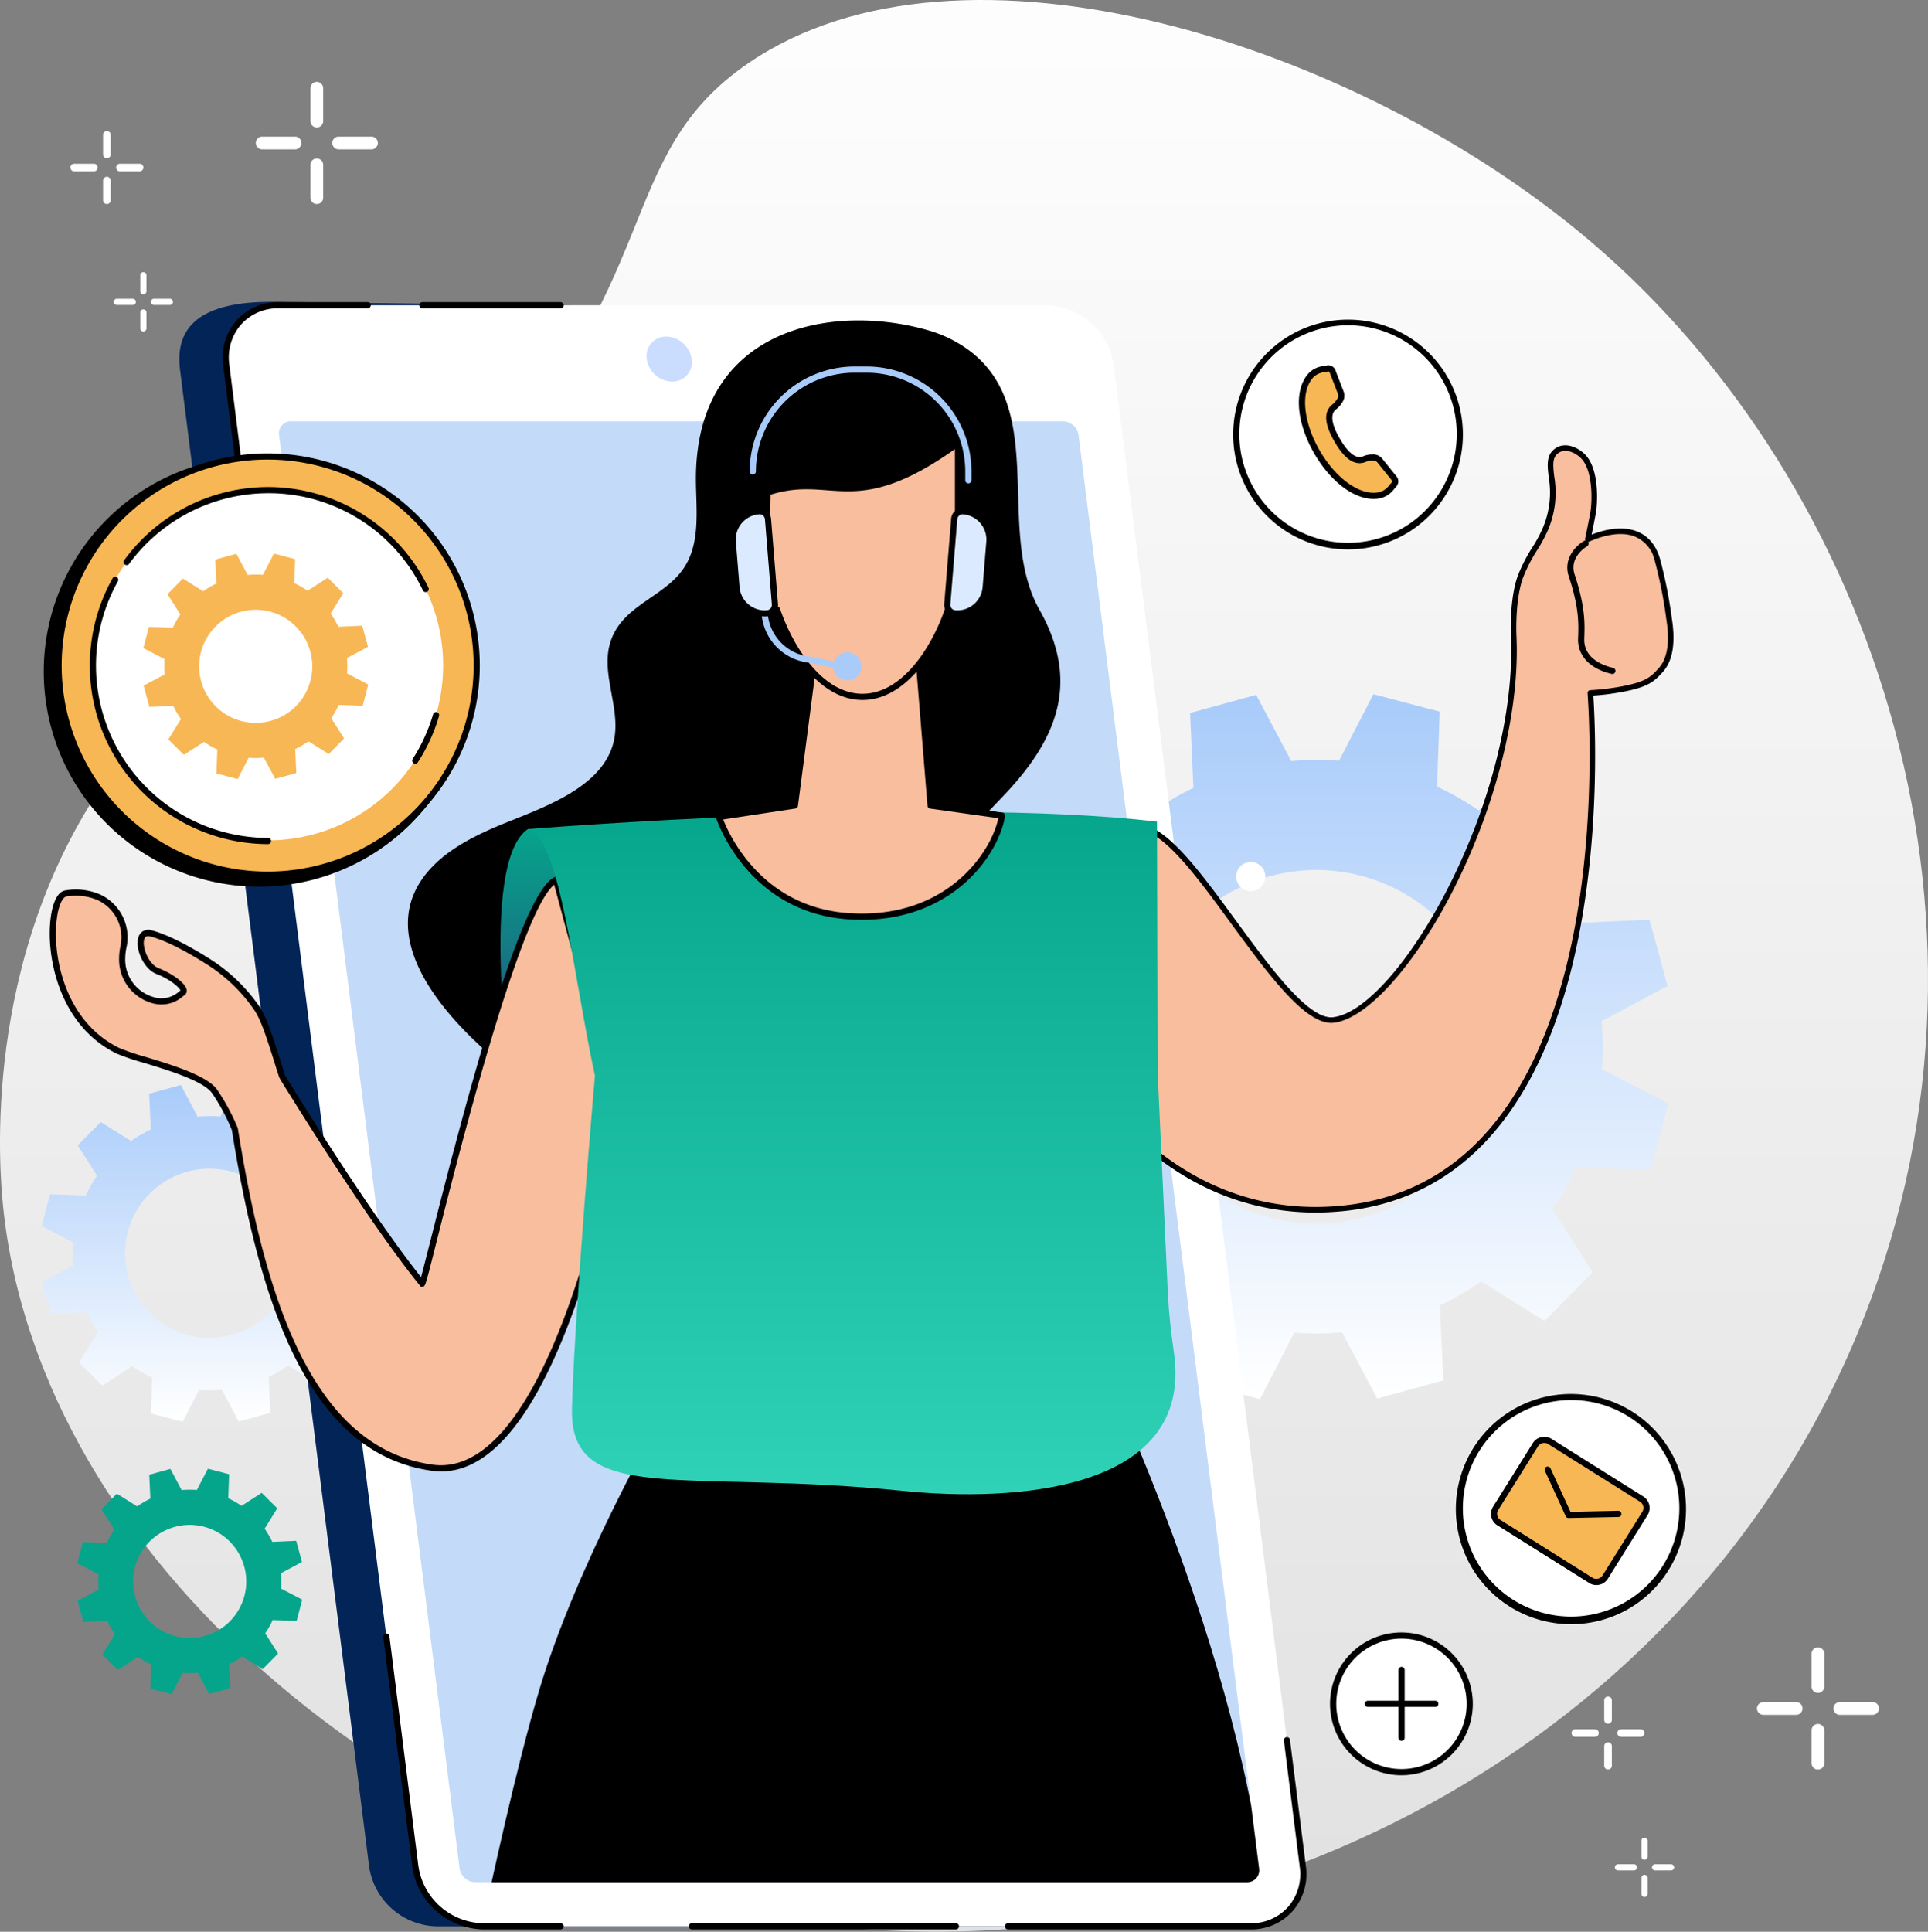 <svg xmlns="http://www.w3.org/2000/svg" xmlns:xlink="http://www.w3.org/1999/xlink" width="400.014" height="400.766" viewBox="0 0 400.014 400.766">
  <rect x="0" y="0" width="400.014" height="400.766" fill="#808080" stroke="none"/>
  <defs>
    <linearGradient id="linear-gradient" x1="0.5" x2="0.5" y2="1" gradientUnits="objectBoundingBox">
      <stop offset="0" stop-color="#05a58b"/>
      <stop offset="1" stop-color="#2a3d7c"/>
    </linearGradient>
    <linearGradient id="linear-gradient-3" x1="0.5" x2="0.5" y2="1" gradientUnits="objectBoundingBox">
      <stop offset="0" stop-color="#05a58b"/>
      <stop offset="1" stop-color="#30d3b8"/>
    </linearGradient>
    <linearGradient id="linear-gradient-5" x1="0.5" x2="0.5" y2="1" gradientUnits="objectBoundingBox">
      <stop offset="0" stop-color="#fff"/>
      <stop offset="1" stop-color="#e0e0e0"/>
    </linearGradient>
    <linearGradient id="linear-gradient-6" x1="0.5" x2="0.5" y2="1" gradientUnits="objectBoundingBox">
      <stop offset="0" stop-color="#a8cbfa"/>
      <stop offset="1" stop-color="#fff"/>
    </linearGradient>
    <clipPath id="clip-path">
      <path id="Path_73811" data-name="Path 73811" d="M340.637,91.652H476.2V259.789H340.637Zm0,0" transform="translate(-340.637 -91.652)"/>
    </clipPath>
    <clipPath id="clip-path-2">
      <path id="Path_73810" data-name="Path 73810" d="M568.106,422.682,557.61,339.4l64.839-19.282,33.612-151.8C642.638,85.531,528.835,86.8,527.245,86.8L367.287,122.473a2.472,2.472,0,0,0-2.506,2.871L315.4,145.085V272.4l56.626,59.391,21.188,19.375,9.012,71.52a3.363,3.363,0,0,0,3.238,2.882H565.6A2.481,2.481,0,0,0,568.106,422.682Zm0,0" transform="translate(-315.402 -86.8)"/>
    </clipPath>
    <clipPath id="clip-path-3">
      <path id="Path_73814" data-name="Path 73814" d="M346.152,161.484H507.4V275.441H346.152Zm0,0" transform="translate(-346.152 -161.484)"/>
    </clipPath>
    <clipPath id="clip-path-5">
      <path id="Path_73817" data-name="Path 73817" d="M385.328,100.453H512.98V258.717H385.328Zm0,0" transform="translate(-385.328 -100.453)" fill="#f8be9d"/>
    </clipPath>
    <clipPath id="clip-path-6">
      <path id="Path_73816" data-name="Path 73816" d="M568.106,422.682,557.61,339.4l64.839-19.282,33.612-151.8C642.638,85.531,528.835,86.8,527.245,86.8L367.287,122.473a2.472,2.472,0,0,0-2.506,2.871L315.4,145.085V272.4l56.626,59.391,21.188,19.375,9.012,71.52a3.363,3.363,0,0,0,3.238,2.882H565.6A2.481,2.481,0,0,0,568.106,422.682Zm0,0" transform="translate(-315.402 -86.8)" fill="#f8be9d"/>
    </clipPath>
    <clipPath id="clip-path-7">
      <path id="Path_73820" data-name="Path 73820" d="M385.137,100.262h128.8V259.689h-128.8Zm0,0" transform="translate(-385.137 -100.262)"/>
    </clipPath>
    <clipPath id="clip-path-9">
      <path id="Path_73823" data-name="Path 73823" d="M420.531,106.813h10.036v27.869H420.531Zm0,0" transform="translate(-420.531 -106.813)"/>
    </clipPath>
    <clipPath id="clip-path-11">
      <path id="Path_73826" data-name="Path 73826" d="M347,126.664h25.26v59.792H347Zm0,0" transform="translate(-347 -126.664)" fill="url(#linear-gradient)"/>
    </clipPath>
    <clipPath id="clip-path-13">
      <path id="Path_73829" data-name="Path 73829" d="M316.207,130.2h118V252.475h-118Zm0,0" transform="translate(-316.207 -130.199)" fill="#f8be9d"/>
    </clipPath>
    <clipPath id="clip-path-15">
      <path id="Path_73832" data-name="Path 73832" d="M315.953,129.941H435.3V253.569H315.953Zm0,0" transform="translate(-315.953 -129.941)"/>
    </clipPath>
    <clipPath id="clip-path-17">
      <path id="Path_73835" data-name="Path 73835" d="M348.91,125.508H483.516V267.337H348.91Zm0,0" transform="translate(-348.91 -125.508)" fill="url(#linear-gradient-3)"/>
    </clipPath>
    <clipPath id="clip-path-19">
      <path id="Path_73838" data-name="Path 73838" d="M362.055,114.457h58.894V169.8H362.055Zm0,0" transform="translate(-362.055 -114.457)" fill="#f8be9d"/>
    </clipPath>
    <clipPath id="clip-path-21">
      <path id="Path_73841" data-name="Path 73841" d="M361.859,114.266H422.12V170.69H361.859Zm0,0" transform="translate(-361.859 -114.266)"/>
    </clipPath>
    <clipPath id="clip-path-23">
      <path id="Path_73844" data-name="Path 73844" d="M363.656,100.133h50.015v52.825H363.656Zm0,0" transform="translate(-363.656 -100.133)" fill="#f8be9d"/>
    </clipPath>
    <clipPath id="clip-path-25">
      <path id="Path_73847" data-name="Path 73847" d="M363.465,99.875h51.367v54.177H363.465Zm0,0" transform="translate(-363.465 -99.875)"/>
    </clipPath>
    <clipPath id="clip-path-27">
      <path id="Path_73850" data-name="Path 73850" d="M364.938,109.9h17.574v17.6H364.938Zm0,0" transform="translate(-364.938 -109.898)" fill="#a8cbfa"/>
    </clipPath>
    <clipPath id="clip-path-28">
      <path id="Path_73849" data-name="Path 73849" d="M568.106,422.682,557.61,339.4l64.839-19.282,33.612-151.8C642.638,85.531,528.835,86.8,527.245,86.8L367.287,122.473a2.472,2.472,0,0,0-2.506,2.871L315.4,145.085V272.4l56.626,59.391,21.188,19.375,9.012,71.52a3.363,3.363,0,0,0,3.238,2.882H565.6A2.481,2.481,0,0,0,568.106,422.682Zm0,0" transform="translate(-315.402 -86.8)" fill="#a8cbfa"/>
    </clipPath>
    <clipPath id="clip-path-29">
      <path id="Path_73853" data-name="Path 73853" d="M369.941,114.523h5.991v6h-5.991Zm0,0" transform="translate(-369.941 -114.523)" fill="#a8cbfa"/>
    </clipPath>
    <clipPath id="clip-path-31">
      <path id="Path_73856" data-name="Path 73856" d="M363.016,104.824H371.9v21.285h-8.882Zm0,0" transform="translate(-363.016 -104.824)" fill="#dbeaff"/>
    </clipPath>
    <clipPath id="clip-path-32">
      <path id="Path_73855" data-name="Path 73855" d="M568.106,422.682,557.61,339.4l64.839-19.282,33.612-151.8C642.638,85.531,528.835,86.8,527.245,86.8L367.287,122.473a2.472,2.472,0,0,0-2.506,2.871L315.4,145.085V272.4l56.626,59.391,21.188,19.375,9.012,71.52a3.363,3.363,0,0,0,3.238,2.882H565.6A2.481,2.481,0,0,0,568.106,422.682Zm0,0" transform="translate(-315.402 -86.8)" fill="#dbeaff"/>
    </clipPath>
    <clipPath id="clip-path-33">
      <path id="Path_73859" data-name="Path 73859" d="M362.824,104.566h10.237v22.827H362.824Zm0,0" transform="translate(-362.824 -104.566)"/>
    </clipPath>
    <clipPath id="clip-path-35">
      <path id="Path_73862" data-name="Path 73862" d="M377.762,104.824h9.081v21.285h-9.081Zm0,0" transform="translate(-377.762 -104.824)" fill="#dbeaff"/>
    </clipPath>
    <clipPath id="clip-path-37">
      <path id="Path_73865" data-name="Path 73865" d="M377.57,104.566h10.237v22.827H377.57Zm0,0" transform="translate(-377.57 -104.566)"/>
    </clipPath>
    <clipPath id="clip-path-39">
      <path id="Path_73868" data-name="Path 73868" d="M364.168,94.867h46.154v24.377H364.168Zm0,0" transform="translate(-364.168 -94.867)" fill="#a8cbfa"/>
    </clipPath>
  </defs>
  <g id="Group_20820" data-name="Group 20820" transform="translate(-1182 -4469)">
    <g id="Group_20819" data-name="Group 20819">
      <g id="Group_20818" data-name="Group 20818">
        <g id="Group_20772" data-name="Group 20772" transform="translate(163.71 788.336)">
          <g id="Group_20817" data-name="Group 20817">
            <path id="Path_73777" data-name="Path 73777" d="M409.432,186.271c41.839-42.2,29.864-68.643,58.488-88.179C511.98,68.043,594.2,93.9,642.706,135.248c59.418,50.635,90.066,143.085,55.146,226.74C660.67,451.069,562.83,497.3,475.517,483.369c-77.955-12.445-154.6-74.006-162.287-147.839-.828-8.009-4.5-51.262,21.265-88.563,21.306-30.835,41.774-27.255,74.936-60.7" transform="translate(705.717 3595.613)" fill="url(#linear-gradient-5)"/>
          </g>
          <path id="Path_73778" data-name="Path 73778" d="M461.655,225.956a36.679,36.679,0,1,1,25.637-45.073A36.581,36.581,0,0,1,461.655,225.956ZM524.8,177.977l-3.753-13.752-15.517.7a59.026,59.026,0,0,0-4.976-8.578l8.21-13.189-10.1-10.024-13.083,8.388a58.781,58.781,0,0,0-8.6-4.9l.542-15.565-13.752-3.614-7.129,13.8a60.526,60.526,0,0,0-9.909.072l-7.292-13.731-13.707,3.753.693,15.553a58.907,58.907,0,0,0-8.554,5l-13.153-8.237-10,10.129,8.364,13.12a60.385,60.385,0,0,0-4.894,8.611l-15.517-.53-3.611,13.791,13.776,7.153a58.47,58.47,0,0,0,.069,9.927l-13.7,7.307,3.753,13.755,15.505-.708a59.07,59.07,0,0,0,4.988,8.578l-8.21,13.189L405.337,248l13.084-8.388a58.947,58.947,0,0,0,8.59,4.906l-.53,15.565,13.752,3.611,7.129-13.8a59.171,59.171,0,0,0,9.906-.072l7.295,13.743,13.707-3.765-.7-15.553a57.752,57.752,0,0,0,8.563-5l13.156,8.234,9.987-10.129-8.364-13.12a60.447,60.447,0,0,0,4.906-8.611l15.517.53,3.6-13.788-13.764-7.153a58.517,58.517,0,0,0-.069-9.93l13.7-7.307" transform="translate(839.469 3707.245)" fill="url(#linear-gradient-6)"/>
          <path id="Path_73779" data-name="Path 73779" d="M354.939,196.222A17.538,17.538,0,1,1,367.2,174.67,17.485,17.485,0,0,1,354.939,196.222Zm30.188-22.941-1.8-6.563-7.409.328a28.027,28.027,0,0,0-2.379-4.093l3.918-6.307-4.822-4.8-6.259,4.012a28.173,28.173,0,0,0-4.108-2.34l.247-7.448-6.563-1.729-3.412,6.6a28.983,28.983,0,0,0-4.741.036l-3.485-6.566-6.563,1.8.34,7.436A26.789,26.789,0,0,0,334,156.035l-6.283-3.943-4.789,4.846,4,6.271a28.8,28.8,0,0,0-2.34,4.12l-7.412-.259-1.732,6.6,6.59,3.412a27.848,27.848,0,0,0,.024,4.753l-6.554,3.494,1.8,6.578,7.412-.34a28.261,28.261,0,0,0,2.388,4.105l-3.93,6.307,4.834,4.786,6.259-4.012a28.374,28.374,0,0,0,4.108,2.355l-.259,7.433,6.575,1.732,3.412-6.6a27.55,27.55,0,0,0,4.729-.036l3.5,6.578,6.551-1.8-.34-7.433a29.417,29.417,0,0,0,4.1-2.388l6.292,3.928,4.777-4.846-4-6.271a28.1,28.1,0,0,0,2.343-4.117l7.421.259,1.72-6.59-6.578-3.421a29.189,29.189,0,0,0-.036-4.756l6.554-3.494" transform="translate(711.487 3761.354)" fill="url(#linear-gradient-6)"/>
          <path id="Path_73780" data-name="Path 73780" d="M432.72,196.458a14.147,14.147,0,1,1-14.141-14.177,14.16,14.16,0,0,1,14.141,14.177" transform="translate(890.513 3837.687)" fill="#fff"/>
          <path id="Path_73781" data-name="Path 73781" d="M419,183.353a13.529,13.529,0,1,0,13.505,13.529A13.533,13.533,0,0,0,419,183.353Zm0,28.342a14.812,14.812,0,1,1,14.776-14.812A14.819,14.819,0,0,1,419,211.695" transform="translate(890.088 3837.262)"/>
          <path id="Path_73782" data-name="Path 73782" d="M409.558,199.8a.644.644,0,0,1-.648-.635v-14.1a.642.642,0,0,1,1.283,0v14.1a.641.641,0,0,1-.635.635" transform="translate(899.534 3842.026)"/>
          <path id="Path_73783" data-name="Path 73783" d="M421.273,188.048H407.213a.636.636,0,0,1,0-1.271h14.059a.636.636,0,0,1,0,1.271" transform="translate(894.842 3846.732)"/>
          <path id="Path_73784" data-name="Path 73784" d="M416.639,176.76a23.218,23.218,0,1,1,7.343,32.034,23.165,23.165,0,0,1-7.343-32.034" transform="translate(907.958 3804.631)" fill="#fff"/>
          <path id="Path_73785" data-name="Path 73785" d="M417.06,177.191Zm19.706-10.27a22.775,22.775,0,0,0-5.093.575,22.458,22.458,0,1,0,5.093-.575Zm-.081,46.494a23.877,23.877,0,1,1,20.237-11.2,23.743,23.743,0,0,1-20.237,11.2" transform="translate(907.536 3804.201)"/>
          <path id="Path_73786" data-name="Path 73786" d="M436.866,198.881l-21.059-13.222a.966.966,0,0,1-.307-1.343l9.5-15.2a.973.973,0,0,1,1.352-.307l21.059,13.225a.973.973,0,0,1,.319,1.34l-9.508,15.2a.983.983,0,0,1-1.352.3" transform="translate(912.485 3810.275)" fill="#f8b755"/>
          <path id="Path_73787" data-name="Path 73787" d="M426.336,169.881a1.535,1.535,0,0,0-1.3.7l-8.247,13.189a1.52,1.52,0,0,0,.482,2.093l19.071,11.978a1.49,1.49,0,0,0,1.142.187,1.528,1.528,0,0,0,.943-.669l8.247-13.2a1.545,1.545,0,0,0,.2-1.141,1.526,1.526,0,0,0-.681-.955L427.137,170.1A1.522,1.522,0,0,0,426.336,169.881Zm10.8,29.471a2.726,2.726,0,0,1-1.47-.425L416.6,186.961a2.8,2.8,0,0,1-.882-3.858l8.246-13.2a2.8,2.8,0,0,1,3.858-.882l19.059,11.966a2.8,2.8,0,0,1,.883,3.858l-8.246,13.2a2.758,2.758,0,0,1-1.741,1.235,2.857,2.857,0,0,1-.636.072" transform="translate(912.356 3810.146)"/>
          <path id="Path_73788" data-name="Path 73788" d="M423.924,181.3a.643.643,0,0,1-.587-.376l-4.295-9.379a.634.634,0,0,1,.307-.846.642.642,0,0,1,.846.319l4.307,9.376a.634.634,0,0,1-.319.846.675.675,0,0,1-.259.06" transform="translate(919.792 3814.27)"/>
          <path id="Path_73789" data-name="Path 73789" d="M421.062,175.188a.636.636,0,0,1-.012-1.271l10.295-.226a.654.654,0,0,1,.647.636.625.625,0,0,1-.623.648l-10.295.214h-.012" transform="translate(922.702 3820.405)"/>
          <path id="Path_73790" data-name="Path 73790" d="M397.835,117.232a23.2,23.2,0,1,1,25.258,20.978,23.219,23.219,0,0,1-25.258-20.978" transform="translate(877.044 3655.694)" fill="#fff"/>
          <path id="Path_73791" data-name="Path 73791" d="M398.9,117.6a22.562,22.562,0,1,0,20.351-24.612A22.592,22.592,0,0,0,398.9,117.6Zm22.447,21.779a23.831,23.831,0,1,1,2.247-.105c-.753.069-1.506.105-2.247.105" transform="translate(876.618 3655.261)"/>
          <path id="Path_73792" data-name="Path 73792" d="M421.443,117.875l-3.084-3.813a1.66,1.66,0,0,0-1.2-.563h-.518a3.937,3.937,0,0,0-1.352.3c-1.211.494-3.177.518-5.729-3.929-2.554-4.424-1.578-6.118-.554-6.93a4.461,4.461,0,0,0,1.105-1.282l.118-.188a1.735,1.735,0,0,0,.117-1.329l-1.765-4.577a.894.894,0,0,0-.988-.553l-1.141.2a4.273,4.273,0,0,0-2.47,1.4c-2.684,3.141-2.235,9.436,1.364,15.694,3.623,6.271,8.849,9.813,12.918,9.036a4.2,4.2,0,0,0,2.388-1.425l.777-.9a.953.953,0,0,0,.012-1.142" transform="translate(886.155 3662.086)" fill="#f8b755"/>
          <path id="Path_73793" data-name="Path 73793" d="M408.162,96.067h-.024L407,96.279a3.66,3.66,0,0,0-2.105,1.176c-2.518,2.953-1.928,9.106,1.437,14.966,3.388,5.87,8.412,9.457,12.246,8.716a3.544,3.544,0,0,0,2.024-1.211l.765-.895a.336.336,0,0,0,.012-.328h-.012l-3.072-3.813a1.157,1.157,0,0,0-.693-.328l-.518.009a3.1,3.1,0,0,0-1.117.25c-2.235.916-4.376-.449-6.53-4.2-2.154-3.73-2.283-6.271-.389-7.741a4.329,4.329,0,0,0,.955-1.118l.118-.188a1.115,1.115,0,0,0,.057-.776l-1.765-4.565A.274.274,0,0,0,408.162,96.067Zm9.376,26.447c-4.15,0-8.951-3.623-12.315-9.457-3.7-6.413-4.214-13.013-1.3-16.437a4.874,4.874,0,0,1,2.834-1.6l1.141-.212a1.583,1.583,0,0,1,1.708.953l1.765,4.577a2.426,2.426,0,0,1-.166,1.894l-.117.188a5.141,5.141,0,0,1-1.259,1.459c-.482.376-1.943,1.518.7,6.106s4.364,3.894,4.93,3.659a4.482,4.482,0,0,1,1.587-.352l.518-.012a2.42,2.42,0,0,1,1.717.8l3.072,3.825a1.571,1.571,0,0,1-.024,1.952l-.765.907a4.874,4.874,0,0,1-2.765,1.635,6.521,6.521,0,0,1-1.271.117" transform="translate(885.728 3661.657)"/>
          <g id="Group_20773" data-name="Group 20773" transform="translate(1041.881 3737.135)">
            <path id="Path_73794" data-name="Path 73794" d="M322.87,92.963a.633.633,0,0,1-.636-.635V89.01a.633.633,0,0,1,.636-.635.642.642,0,0,1,.648.635v3.318a.642.642,0,0,1-.648.635" transform="translate(-316.728 -88.375)" fill="#fff"/>
            <path id="Path_73795" data-name="Path 73795" d="M322.87,95.526a.633.633,0,0,1-.636-.635V91.573a.633.633,0,0,1,.636-.635.642.642,0,0,1,.648.635v3.318a.642.642,0,0,1-.648.635" transform="translate(-316.728 -83.22)" fill="#fff"/>
            <path id="Path_73796" data-name="Path 73796" d="M324.361,91.489h-3.307a.653.653,0,0,1-.648-.647.644.644,0,0,1,.648-.635h3.307a.633.633,0,0,1,.636.635.643.643,0,0,1-.636.647" transform="translate(-320.406 -84.69)" fill="#fff"/>
            <path id="Path_73797" data-name="Path 73797" d="M326.9,91.489h-3.3a.643.643,0,0,1-.635-.647.633.633,0,0,1,.635-.635h3.3a.642.642,0,0,1,.647.635.651.651,0,0,1-.647.647" transform="translate(-315.258 -84.69)" fill="#fff"/>
          </g>
          <g id="Group_20777" data-name="Group 20777" transform="translate(1353.342 4061.912)">
            <path id="Path_73794-2" data-name="Path 73794" d="M322.87,92.963a.633.633,0,0,1-.636-.635V89.01a.633.633,0,0,1,.636-.635.642.642,0,0,1,.648.635v3.318a.642.642,0,0,1-.648.635" transform="translate(-316.728 -88.375)" fill="#fff"/>
            <path id="Path_73795-2" data-name="Path 73795" d="M322.87,95.526a.633.633,0,0,1-.636-.635V91.573a.633.633,0,0,1,.636-.635.642.642,0,0,1,.648.635v3.318a.642.642,0,0,1-.648.635" transform="translate(-316.728 -83.22)" fill="#fff"/>
            <path id="Path_73796-2" data-name="Path 73796" d="M324.361,91.489h-3.307a.653.653,0,0,1-.648-.647.644.644,0,0,1,.648-.635h3.307a.633.633,0,0,1,.636.635.643.643,0,0,1-.636.647" transform="translate(-320.406 -84.69)" fill="#fff"/>
            <path id="Path_73797-2" data-name="Path 73797" d="M326.9,91.489h-3.3a.643.643,0,0,1-.635-.647.633.633,0,0,1,.635-.635h3.3a.642.642,0,0,1,.647.635.651.651,0,0,1-.647.647" transform="translate(-315.258 -84.69)" fill="#fff"/>
          </g>
          <g id="Group_20774" data-name="Group 20774" transform="translate(1071.361 3697.649)">
            <path id="Path_73794-3" data-name="Path 73794" d="M323.543,97.825a1.3,1.3,0,0,1-1.309-1.308V89.683a1.3,1.3,0,0,1,1.309-1.308,1.322,1.322,0,0,1,1.334,1.308v6.834a1.321,1.321,0,0,1-1.334,1.308" transform="translate(-310.894 -88.375)" fill="#fff"/>
            <path id="Path_73795-3" data-name="Path 73795" d="M323.543,100.388a1.3,1.3,0,0,1-1.309-1.308V92.246a1.3,1.3,0,0,1,1.309-1.308,1.322,1.322,0,0,1,1.334,1.308v6.834a1.321,1.321,0,0,1-1.334,1.308" transform="translate(-310.894 -75.042)" fill="#fff"/>
            <path id="Path_73796-3" data-name="Path 73796" d="M328.551,92.848H321.74a1.346,1.346,0,0,1-1.334-1.333,1.326,1.326,0,0,1,1.334-1.309h6.811a1.3,1.3,0,0,1,1.309,1.309,1.325,1.325,0,0,1-1.309,1.333" transform="translate(-320.406 -78.843)" fill="#fff"/>
            <path id="Path_73797-3" data-name="Path 73797" d="M331.079,92.848h-6.805a1.325,1.325,0,0,1-1.309-1.333,1.3,1.3,0,0,1,1.309-1.309h6.805a1.322,1.322,0,0,1,1.334,1.309,1.342,1.342,0,0,1-1.334,1.333" transform="translate(-307.09 -78.843)" fill="#fff"/>
          </g>
          <g id="Group_20778" data-name="Group 20778" transform="translate(1382.821 4022.425)">
            <path id="Path_73794-4" data-name="Path 73794" d="M323.543,97.825a1.3,1.3,0,0,1-1.309-1.308V89.683a1.3,1.3,0,0,1,1.309-1.308,1.322,1.322,0,0,1,1.334,1.308v6.834a1.321,1.321,0,0,1-1.334,1.308" transform="translate(-310.894 -88.375)" fill="#fff"/>
            <path id="Path_73795-4" data-name="Path 73795" d="M323.543,100.388a1.3,1.3,0,0,1-1.309-1.308V92.246a1.3,1.3,0,0,1,1.309-1.308,1.322,1.322,0,0,1,1.334,1.308v6.834a1.321,1.321,0,0,1-1.334,1.308" transform="translate(-310.894 -75.042)" fill="#fff"/>
            <path id="Path_73796-4" data-name="Path 73796" d="M328.551,92.848H321.74a1.346,1.346,0,0,1-1.334-1.333,1.326,1.326,0,0,1,1.334-1.309h6.811a1.3,1.3,0,0,1,1.309,1.309,1.325,1.325,0,0,1-1.309,1.333" transform="translate(-320.406 -78.843)" fill="#fff"/>
            <path id="Path_73797-4" data-name="Path 73797" d="M331.079,92.848h-6.805a1.325,1.325,0,0,1-1.309-1.333,1.3,1.3,0,0,1,1.309-1.309h6.805a1.322,1.322,0,0,1,1.334,1.309,1.342,1.342,0,0,1-1.334,1.333" transform="translate(-307.09 -78.843)" fill="#fff"/>
          </g>
          <g id="Group_20775" data-name="Group 20775" transform="translate(1032.894 3707.845)">
            <path id="Path_73794-5" data-name="Path 73794" d="M323.016,94.024a.779.779,0,0,1-.782-.782V89.157a.78.78,0,0,1,.782-.782.79.79,0,0,1,.8.782v4.085a.79.79,0,0,1-.8.782" transform="translate(-315.456 -88.375)" fill="#fff"/>
            <path id="Path_73795-5" data-name="Path 73795" d="M323.016,96.586a.779.779,0,0,1-.782-.782V91.719a.78.78,0,0,1,.782-.782.79.79,0,0,1,.8.782V95.8a.79.79,0,0,1-.8.782" transform="translate(-315.456 -81.436)" fill="#fff"/>
            <path id="Path_73796-5" data-name="Path 73796" d="M325.274,91.786H321.2a.8.8,0,0,1-.8-.8.792.792,0,0,1,.8-.782h4.071a.78.78,0,0,1,.782.782.792.792,0,0,1-.782.8" transform="translate(-320.406 -83.415)" fill="#fff"/>
            <path id="Path_73797-5" data-name="Path 73797" d="M327.815,91.786h-4.068a.792.792,0,0,1-.782-.8.78.78,0,0,1,.782-.782h4.068a.79.79,0,0,1,.8.782.8.8,0,0,1-.8.8" transform="translate(-313.476 -83.415)" fill="#fff"/>
          </g>
          <g id="Group_20776" data-name="Group 20776" transform="translate(1344.354 4032.622)">
            <path id="Path_73794-6" data-name="Path 73794" d="M323.016,94.024a.779.779,0,0,1-.782-.782V89.157a.78.78,0,0,1,.782-.782.79.79,0,0,1,.8.782v4.085a.79.79,0,0,1-.8.782" transform="translate(-315.456 -88.375)" fill="#fff"/>
            <path id="Path_73795-6" data-name="Path 73795" d="M323.016,96.586a.779.779,0,0,1-.782-.782V91.719a.78.78,0,0,1,.782-.782.79.79,0,0,1,.8.782V95.8a.79.79,0,0,1-.8.782" transform="translate(-315.456 -81.436)" fill="#fff"/>
            <path id="Path_73796-6" data-name="Path 73796" d="M325.274,91.786H321.2a.8.8,0,0,1-.8-.8.792.792,0,0,1,.8-.782h4.071a.78.78,0,0,1,.782.782.792.792,0,0,1-.782.8" transform="translate(-320.406 -83.415)" fill="#fff"/>
            <path id="Path_73797-6" data-name="Path 73797" d="M327.815,91.786h-4.068a.792.792,0,0,1-.782-.8.78.78,0,0,1,.782-.782h4.068a.79.79,0,0,1,.8.782.8.8,0,0,1-.8.8" transform="translate(-313.476 -83.415)" fill="#fff"/>
          </g>
          <path id="Path_73798" data-name="Path 73798" d="M344.343,106.837a5.619,5.619,0,1,0,5.611,5.623A5.626,5.626,0,0,0,344.343,106.837Zm0,12.52a6.9,6.9,0,1,1,6.882-6.9,6.9,6.9,0,0,1-6.882,6.9" transform="translate(755.788 3683.346)" fill="#fff"/>
          <path id="Path_73799" data-name="Path 73799" d="M403.778,132.036A3.024,3.024,0,1,1,400.754,129a3.032,3.032,0,0,1,3.024,3.036" transform="translate(877.041 3730.492)" fill="#fff"/>
          <path id="Path_73800" data-name="Path 73800" d="M378.292,427.431H537.578a10.718,10.718,0,0,0,10.861-12.415L509.212,104.607a14.5,14.5,0,0,0-13.987-12.412L343.936,90.418c-17.363,0-19.719,7.33-18.857,14.189L364.3,415.016a14.5,14.5,0,0,0,13.99,12.415" transform="translate(730.57 3652.871)" fill="#032457"/>
          <path id="Path_73801" data-name="Path 73801" d="M381.441,426.959H540.717a10.743,10.743,0,0,0,10.87-12.448L512.364,103.1a14.535,14.535,0,0,0-14-12.448H339.088A10.728,10.728,0,0,0,328.227,103.1l39.215,311.411a14.545,14.545,0,0,0,14,12.448" transform="translate(737.008 3653.342)" fill="#fff"/>
          <path id="Path_73802" data-name="Path 73802" d="M333.691,144.228a.636.636,0,0,1-.623-.566l-5.048-40.047a11.672,11.672,0,0,1,2.72-9.342,11.468,11.468,0,0,1,8.776-3.835H358a.641.641,0,0,1,.635.647.631.631,0,0,1-.635.635H339.516a10.24,10.24,0,0,0-7.825,3.4,10.437,10.437,0,0,0-2.4,8.33l5.036,40.061a.631.631,0,0,1-.554.7.16.16,0,0,1-.081.012" transform="translate(736.58 3652.91)"/>
          <path id="Path_73803" data-name="Path 73803" d="M370.773,91.72H342.1a.644.644,0,0,1-.648-.635.654.654,0,0,1,.648-.647h28.673a.651.651,0,0,1,.645.647.641.641,0,0,1-.645.635" transform="translate(763.819 3652.91)"/>
          <path id="Path_73804" data-name="Path 73804" d="M432.74,229.172H382.433a.641.641,0,0,1-.635-.645.632.632,0,0,1,.635-.635H432.74a10.251,10.251,0,0,0,7.825-3.4,10.407,10.407,0,0,0,2.4-8.331l-3.28-26.155a.635.635,0,1,1,1.259-.163l3.292,26.152a11.672,11.672,0,0,1-2.717,9.343,11.461,11.461,0,0,1-8.777,3.834" transform="translate(844.986 3851.774)"/>
          <path id="Path_73805" data-name="Path 73805" d="M415.432,203.382H360.665a.649.649,0,0,1-.645-.645.639.639,0,0,1,.645-.635h54.768a.642.642,0,0,1,.648.635.652.652,0,0,1-.648.645" transform="translate(801.174 3877.563)"/>
          <path id="Path_73806" data-name="Path 73806" d="M375.757,243.53H359.614a15.209,15.209,0,0,1-14.635-13.011l-6-47.66a.639.639,0,0,1,1.268-.154l6,47.648a13.888,13.888,0,0,0,13.364,11.9h16.144a.64.64,0,0,1,.645.635.649.649,0,0,1-.645.645" transform="translate(758.836 3837.415)"/>
          <path id="Path_73807" data-name="Path 73807" d="M535.138,398.854l-37.45-297.338a3.351,3.351,0,0,0-3.235-2.871H334.319a2.472,2.472,0,0,0-2.506,2.871l37.447,297.338a3.363,3.363,0,0,0,3.238,2.882H532.632a2.482,2.482,0,0,0,2.506-2.882" transform="translate(744.377 3669.421)" fill="#c4daf9"/>
          <path id="Path_73808" data-name="Path 73808" d="M362.4,102.142a4.012,4.012,0,0,0,4.06-4.659,5.443,5.443,0,0,0-5.238-4.671,4.023,4.023,0,0,0-4.069,4.671,5.432,5.432,0,0,0,5.247,4.659" transform="translate(795.332 3657.688)" fill="#caddff"/>
          <g id="Group_20733" data-name="Group 20733" transform="translate(1102.815 3747.006)" clip-path="url(#clip-path)">
            <g id="Group_20732" data-name="Group 20732" transform="translate(-76.004 -14.613)" clip-path="url(#clip-path-2)">
              <path id="Path_73809" data-name="Path 73809" d="M448.632,93.745a26.753,26.753,0,0,1,5.789,2.424c20.375,11.53,7.551,38.249,17.294,55.555,8.352,14.836,3.906,26.553-7.213,38.308-6.436,6.8-12.469,12.457-14.436,21.987-1.141,5.5-1.4,11.156-2.846,16.577-7.117,26.767-38.166,35.073-62.379,29.272A66.14,66.14,0,0,1,355.7,242.233c-9.457-8.731-21.472-23.694-10.918-36.154,3.412-4.024,8.177-6.659,13-8.825,8.388-3.753,22.776-7.6,25.5-17.848,2.048-7.716-3.858-15.8.413-23.306,3.331-5.858,10.849-7.647,14.436-13.364,3.105-4.942,2.412-11.285,2.307-17.119-.636-32.354,28.059-37.672,48.19-31.872" transform="translate(-264.565 -76.944)"/>
            </g>
          </g>
          <g id="Group_20735" data-name="Group 20735" transform="translate(1119.425 3957.33)" clip-path="url(#clip-path-3)">
            <g id="Group_20734" data-name="Group 20734" transform="translate(-92.615 -224.937)" clip-path="url(#clip-path-2)">
              <path id="Path_73812" data-name="Path 73812" d="M346.2,278.484s5.7-26.812,10.614-43.2c7.918-26.459,25.27-56.388,25.27-56.388L470.6,161.539S501.193,223,507.171,276.52c0,0-24.661,17.6-56.132,20.387-20.929,1.849-64.59-16.363-104.84-18.424" transform="translate(-253.443 63.563)"/>
            </g>
          </g>
          <g id="Group_20737" data-name="Group 20737" transform="translate(1237.418 3773.512)" clip-path="url(#clip-path-5)">
            <g id="Group_20736" data-name="Group 20736" transform="translate(-210.608 -41.12)" clip-path="url(#clip-path-6)">
              <path id="Path_73815" data-name="Path 73815" d="M512.441,135.819c-1.129-6.978-1.6-9.355-2.424-12.153-.834-2.861-2.47-4.72-4.858-5.509-3.412-1.117-7.506.3-9.566,1.259.388-1.858.825-4.033,1.105-5.551.259-1.449.777-8.012-1.717-11.2-1.117-1.449-3.717-2.976-5.707-1.7-1.729,1.12-1.506,3.024-1.235,5.448a19.136,19.136,0,0,1-1.247,10.861,28.71,28.71,0,0,1-2.223,4.117,33.961,33.961,0,0,0-2.765,5.316c-1.895,4.554-1.611,12.2-1.6,12.541.777,15.249-4.024,34.778-12.837,52.25-7.988,15.848-17.893,26.953-24.625,27.649-5.388.539-13.141-10.048-20.634-20.3-6.659-9.1-12.954-17.7-18.071-19.4a.652.652,0,0,0-.789.34l-17.836,39.733a.6.6,0,0,0-.012.506,75.741,75.741,0,0,0,13.966,20.658c7.987,8.364,21.131,17.812,39.754,17.812a56.585,56.585,0,0,0,5.753-.3c13.767-1.385,25.026-7.951,33.474-19.493,6.716-9.189,11.671-21.544,14.716-36.709,4.708-23.447,3.355-46.554,3.048-50.708a49.609,49.609,0,0,0,6.858-.846c4.93-.964,6.048-2,7.765-3.906,1.931-2.153,2.509-5.765,1.708-10.728" transform="translate(-174.676 -59.262)" fill="#f8be9d"/>
            </g>
          </g>
          <g id="Group_20739" data-name="Group 20739" transform="translate(1236.843 3772.938)" clip-path="url(#clip-path-7)">
            <g id="Group_20738" data-name="Group 20738" transform="translate(-210.032 -40.544)" clip-path="url(#clip-path-2)">
              <path id="Path_73818" data-name="Path 73818" d="M404.221,180.375a.065.065,0,0,0-.057.033l-17.848,39.732a.033.033,0,0,0,0,.045,74.918,74.918,0,0,0,13.861,20.484c7.668,8.048,20.728,17.637,39.329,17.637,1.87,0,3.777-.105,5.7-.3,13.587-1.376,24.718-7.846,33.058-19.258,6.671-9.12,11.59-21.39,14.626-36.486,4.68-23.306,3.352-46.19,3.036-50.542a.618.618,0,0,1,.139-.425.61.61,0,0,1,.4-.2,49.05,49.05,0,0,0,6.789-.834c4.753-.931,5.765-1.87,7.436-3.732,1.813-2.012,2.34-5.47,1.563-10.246a92.636,92.636,0,0,0-2.4-12.084,6.989,6.989,0,0,0-4.485-5.117c-3.434-1.117-7.542.482-9.153,1.223a.57.57,0,0,1-.8-.648c.4-1.891.834-4.057,1.093-5.518.34-1.891.6-7.939-1.587-10.752-1.036-1.316-3.331-2.6-4.942-1.563-1.377.882-1.271,2.364-.976,4.906a19.744,19.744,0,0,1-1.3,11.153,31.455,31.455,0,0,1-2.259,4.186,32.97,32.97,0,0,0-2.729,5.238c-1.846,4.433-1.566,11.963-1.554,12.294.777,15.339-4.048,34.989-12.894,52.53-8.084,16.023-18.165,27.26-25.083,27.965-.154.012-.307.024-.461.024-5.668,0-13.316-10.448-20.707-20.553-6.6-9.036-12.834-17.553-17.788-19.189A.012.012,0,0,0,404.221,180.375Zm35.284,79.085c-19.011,0-32.342-9.789-40.166-17.99a76.268,76.268,0,0,1-14.093-20.848,1.2,1.2,0,0,1,.021-.952l17.848-39.733a1.219,1.219,0,0,1,1.482-.66c5.295,1.753,11.638,10.424,18.354,19.613,7.06,9.647,15.059,20.577,20.119,20.059,6.554-.669,16.258-11.647,24.164-27.33,8.765-17.375,13.541-36.814,12.776-51.967-.012-.34-.3-8.117,1.635-12.776a33.7,33.7,0,0,1,2.825-5.412,28.334,28.334,0,0,0,2.175-4.048,18.744,18.744,0,0,0,1.214-10.554c-.3-2.515-.542-4.693,1.494-6,2.283-1.47,5.211.214,6.469,1.813,2.647,3.4,2.108,10.072,1.825,11.671-.223,1.2-.554,2.87-.882,4.47,2.117-.834,5.753-1.87,8.954-.822,2.587.846,4.352,2.822,5.247,5.894A96.469,96.469,0,0,1,513.39,136.1c.837,5.15.214,8.915-1.846,11.21-1.753,1.943-2.988,3.1-8.081,4.084a50.829,50.829,0,0,1-6.343.822c.364,5.566,1.425,27.73-3.105,50.283-3.06,15.249-8.048,27.673-14.824,36.931-8.542,11.683-19.942,18.318-33.872,19.731-1.955.187-3.906.3-5.813.3" transform="translate(-175.061 -59.64)"/>
            </g>
          </g>
          <g id="Group_20741" data-name="Group 20741" transform="translate(1343.445 3792.668)" clip-path="url(#clip-path-9)">
            <g id="Group_20740" data-name="Group 20740" transform="translate(-316.634 -60.275)" clip-path="url(#clip-path-2)">
              <path id="Path_73821" data-name="Path 73821" d="M429.892,134.553a.656.656,0,0,1-.154-.024c-4.461-1.024-7.06-3.741-6.966-7.283l.024-.494c.081-2.659.2-5.967-1.952-12.448-1.226-3.693,1.539-6.436,3.175-7.364a.638.638,0,0,1,.636,1.105c-.154.093-3.8,2.235-2.6,5.858,2.223,6.7,2.105,10.27,2.012,12.9l-.012.482c-.117,4.153,4.141,5.575,5.976,6a.644.644,0,0,1-.139,1.271" transform="translate(-103.879 -46.455)"/>
            </g>
          </g>
          <g id="Group_20743" data-name="Group 20743" transform="translate(1121.979 3852.457)" clip-path="url(#clip-path-11)">
            <g id="Group_20742" data-name="Group 20742" transform="translate(-95.169 -120.064)" clip-path="url(#clip-path-2)">
              <path id="Path_73824" data-name="Path 73824" d="M349.389,181.278s-7.069-47.578,3.355-54.521c.551-.364,7.539,2.1,13.056,8.873,5.2,6.4,6.177,23.059,6.177,23.059l-1.952,27.459-20.637-4.87" transform="translate(-251.738 -6.483)" fill="url(#linear-gradient)"/>
            </g>
          </g>
          <g id="Group_20745" data-name="Group 20745" transform="translate(1029.235 3863.104)" clip-path="url(#clip-path-13)">
            <g id="Group_20744" data-name="Group 20744" transform="translate(-2.425 -130.711)" clip-path="url(#clip-path-6)">
              <path id="Path_73827" data-name="Path 73827" d="M420.615,130.238c-9.153,3.894-27.354,84.227-27.754,83.733C381.25,199.64,363.79,171,363.79,171c-1.741-5.352-3.424-11.575-5.271-14.2a34.6,34.6,0,0,0-10.448-9.873c-2.47-1.563-7.53-4.551-11.4-5.587s-2.19,6.457,1.3,7.8,6.153,3.8,5.2,4.458a6.381,6.381,0,0,1-6.06,1.6,8.716,8.716,0,0,1-6.506-8.8,11.056,11.056,0,0,1,.235-2.129,9.156,9.156,0,0,0-5.093-10.445,12.025,12.025,0,0,0-6.858-.777c-4.238.693-5.25,24.872,10.906,32.661,3.352,1.611,17.129,4.458,19.966,8.364a43.37,43.37,0,0,1,4.223,7.837c5.307,33.022,14.614,66.541,40.907,70.249s39.13-72.086,39.13-72.086l-13.4-49.837" transform="translate(-313.776 0.59)" fill="#f8be9d"/>
            </g>
          </g>
          <g id="Group_20747" data-name="Group 20747" transform="translate(1028.47 3862.326)" clip-path="url(#clip-path-15)">
            <g id="Group_20746" data-name="Group 20746" transform="translate(-1.66 -129.934)" clip-path="url(#clip-path-2)">
              <path id="Path_73830" data-name="Path 73830" d="M321.467,134.1a12.217,12.217,0,0,0-2.048.166c-.635.105-1.518,1.518-1.918,4.352-1.081,7.542,1.494,21.565,13,27.107a49.143,49.143,0,0,0,5.3,1.789c5.7,1.729,12.8,3.894,14.9,6.777A44.5,44.5,0,0,1,355,182.255l.036.151c2.072,12.885,5.623,31.673,12.529,45.943,6.942,14.33,16.047,22.107,27.836,23.779,24.884,3.506,37.757-67.815,38.389-71.438l-13.129-48.874c-7.177,5.789-20.176,57.286-24.529,74.544-2.2,8.719-2.2,8.719-2.7,8.825l-.389.081-.247-.3c-6.024-7.424-13.611-18.731-18.93-26.908-3.012-4.635-5.611-8.764-7.271-11.424-2.3-3.659-2.837-4.53-2.964-4.846h-.012c-.355-1.081-.708-2.2-1.06-3.331-1.34-4.259-2.717-8.668-4.141-10.68a33.768,33.768,0,0,0-10.246-9.707c-2.59-1.635-7.484-4.506-11.237-5.506-.928-.247-1.187.13-1.316.53-.506,1.563.81,5.2,3,6.045,2.647,1.036,5.623,3.06,5.8,4.542a1.092,1.092,0,0,1-.461,1.048c-.069.048-.163.118-.271.2a6.761,6.761,0,0,1-6.292,1.494,9.4,9.4,0,0,1-7-9.445,11.4,11.4,0,0,1,.247-2.247A8.548,8.548,0,0,0,325.913,135,11.272,11.272,0,0,0,321.467,134.1Zm75.754,119.429a14.369,14.369,0,0,1-2-.142c-12.249-1.72-21.673-9.731-28.814-24.483-6.964-14.391-10.542-33.26-12.623-46.214a41.577,41.577,0,0,0-4.117-7.647c-1.846-2.542-9-4.717-14.237-6.307a47.744,47.744,0,0,1-5.482-1.858c-12.12-5.834-14.849-20.541-13.719-28.447.47-3.259,1.53-5.189,2.979-5.424a12.69,12.69,0,0,1,7.21.822,9.809,9.809,0,0,1,5.47,11.165,11.767,11.767,0,0,0-.223,2.012,8.112,8.112,0,0,0,6.024,8.165,5.457,5.457,0,0,0,5.2-1.247c.093-.069.163-.13.235-.175-.211-.6-2.093-2.307-4.967-3.412-2.753-1.06-4.506-5.343-3.753-7.647a2.145,2.145,0,0,1,2.861-1.376c3.915,1.057,8.939,4,11.575,5.659a35.562,35.562,0,0,1,10.626,10.06c1.53,2.175,2.882,6.482,4.316,11.044.343,1.1.684,2.19,1.024,3.25.895,1.47,16.954,27.706,28.236,41.907.376-1.4,1.048-4.06,1.846-7.177,8.53-33.8,19.18-72.956,25.908-75.827l.672-.283,13.623,50.684-.024.142a260.055,260.055,0,0,1-9.728,37.543c-8.213,23.39-17.671,35.215-28.119,35.215" transform="translate(-314.206 0.001)"/>
            </g>
          </g>
          <g id="Group_20749" data-name="Group 20749" transform="translate(1127.732 3848.975)" clip-path="url(#clip-path-17)">
            <g id="Group_20748" data-name="Group 20748" transform="translate(-100.922 -116.582)" clip-path="url(#clip-path-2)">
              <path id="Path_73833" data-name="Path 73833" d="M482.966,237.679c-.59-4.045-1.048-8.1-1.25-12.2l-2.129-45.991-.129-51.919c-45.506-5.331-130.519,1.551-130.519,1.551,6.68,1.554,9.481,30.92,13.906,51.156,0,0-4.226,48.578-4.765,69.014-.554,20.435,23.152,12.493,68.8,17.141,22.471,2.283,60.334.283,56.087-28.754" transform="translate(-247.932 -8.848)" fill="url(#linear-gradient-3)"/>
            </g>
          </g>
          <g id="Group_20751" data-name="Group 20751" transform="translate(1167.323 3815.691)" clip-path="url(#clip-path-19)">
            <g id="Group_20750" data-name="Group 20750" transform="translate(-140.512 -83.298)" clip-path="url(#clip-path-6)">
              <path id="Path_73836" data-name="Path 73836" d="M382.013,114.5l-4.177,31.941-15.731,2.388S368.12,168,388.956,169.422s30.67-13.177,31.847-20.881l-14.812-2.1-2.518-30.989-21.46-.952" transform="translate(-221.442 -31.065)" fill="#f8be9d"/>
            </g>
          </g>
          <g id="Group_20753" data-name="Group 20753" transform="translate(1166.732 3815.115)" clip-path="url(#clip-path-21)">
            <g id="Group_20752" data-name="Group 20752" transform="translate(-139.922 -82.723)" clip-path="url(#clip-path-2)">
              <path id="Path_73839" data-name="Path 73839" d="M378.265,146.87Zm-14.87,2.906c1.352,3.437,8.153,18.213,26.035,19.423,20.177,1.376,29.555-12.505,31.049-19.695l-14.144-1.988a.659.659,0,0,1-.551-.587l-2.47-30.438-20.321-.891L378.9,146.954a.648.648,0,0,1-.542.551Zm28.775,20.8c-.916,0-1.858-.033-2.834-.093-21.014-1.434-27.354-20.836-27.414-21.035a.656.656,0,0,1,.06-.53.638.638,0,0,1,.446-.3l15.261-2.3,4.117-31.471a.649.649,0,0,1,.66-.554l21.472.94a.636.636,0,0,1,.6.59l2.482,30.5,14.294,2.012a.6.6,0,0,1,.425.259.614.614,0,0,1,.13.47c-.554,3.6-3.178,9.493-8.777,14.258-4,3.4-10.776,7.259-20.92,7.259" transform="translate(-221.871 -31.489)"/>
            </g>
          </g>
          <g id="Group_20755" data-name="Group 20755" transform="translate(1172.145 3772.549)" clip-path="url(#clip-path-23)">
            <g id="Group_20754" data-name="Group 20754" transform="translate(-145.335 -40.156)" clip-path="url(#clip-path-6)">
              <path id="Path_73842" data-name="Path 73842" d="M411.056,119.237a3,3,0,0,0-2.566.741c-.012-.175-.024-.364-.048-.539V100.145c-21.74,15.821-25.763,5.7-39.507,10.234,0,0-.154,8.966-.187,9.6a2.984,2.984,0,0,0-2.554-.741c-2.117.53-3.06,4.06-2.105,7.873.919,3.68,4.647,7.789,6.813,7.575,3.316,9.731,10.012,18.119,17.728,18.119s14.4-8.388,17.719-18.119c2.153.214,5.894-3.894,6.813-7.575.952-3.813.012-7.343-2.105-7.873" transform="translate(-218.2 -59.953)" fill="#f8be9d"/>
            </g>
          </g>
          <g id="Group_20757" data-name="Group 20757" transform="translate(1171.569 3771.772)" clip-path="url(#clip-path-25)">
            <g id="Group_20756" data-name="Group 20756" transform="translate(-144.759 -39.379)" clip-path="url(#clip-path-2)">
              <path id="Path_73845" data-name="Path 73845" d="M371.329,134.475a.637.637,0,0,1,.6.437c2.789,8.153,8.942,17.671,17.116,17.671s14.342-9.518,17.131-17.671a.64.64,0,0,1,.66-.437.38.38,0,0,0,.117.012c1.753,0,5.141-3.623,6.012-7.1.858-3.412.105-6.659-1.635-7.1a2.475,2.475,0,0,0-2.012.623.62.62,0,0,1-.647.084.636.636,0,0,1-.389-.53l-.012-.105c-.012-.142-.012-.283-.036-.425V101.817c-13.412,9.505-20.092,9.012-26.565,8.542-3.623-.271-7.06-.518-11.683.916-.024,1.858-.142,8.614-.175,9.165a.641.641,0,0,1-1.036.461,2.433,2.433,0,0,0-2-.614,2.822,2.822,0,0,0-1.741,2.25,9.845,9.845,0,0,0,.105,4.846c.882,3.554,4.424,7.271,6.129,7.093Zm17.716,19.39c-8.7,0-15.189-9.659-18.177-18.119-2.659-.3-6.117-4.611-6.975-8.06a11.269,11.269,0,0,1-.093-5.482,4.027,4.027,0,0,1,2.669-3.165,3.228,3.228,0,0,1,2.1.235c.045-2.081.129-6.527.151-8.481a.643.643,0,0,1,.449-.587c5.069-1.684,8.906-1.4,12.6-1.129,6.4.47,13.026.952,26.73-9.024a.658.658,0,0,1,.672-.047.643.643,0,0,1,.352.566v18.716a3.222,3.222,0,0,1,2.117-.247c2.5.635,3.626,4.436,2.566,8.647-.846,3.449-4.307,7.756-6.966,8.06-2.988,8.46-9.469,18.119-18.189,18.119" transform="translate(-218.627 -60.378)"/>
            </g>
          </g>
          <g id="Group_20759" data-name="Group 20759" transform="translate(1176.006 3801.96)" clip-path="url(#clip-path-27)">
            <g id="Group_20758" data-name="Group 20758" transform="translate(-149.196 -69.567)" clip-path="url(#clip-path-28)">
              <path id="Path_73848" data-name="Path 73848" d="M381.8,127.455a.611.611,0,0,1-.13-.009l-6.861-1.4A11.036,11.036,0,0,1,365.16,115.5l-.2-4.93a.653.653,0,0,1,.611-.672.644.644,0,0,1,.66.623l.2,4.918A9.8,9.8,0,0,0,375,124.787h.048l6.87,1.4a.64.64,0,0,1-.117,1.268" transform="translate(-215.696 -40.323)" fill="#a8cbfa"/>
            </g>
          </g>
          <g id="Group_20761" data-name="Group 20761" transform="translate(1191.074 3815.889)" clip-path="url(#clip-path-29)">
            <g id="Group_20760" data-name="Group 20760" transform="translate(-164.264 -83.497)" clip-path="url(#clip-path-28)">
              <path id="Path_73851" data-name="Path 73851" d="M375.367,118.932a2.908,2.908,0,1,0-3.955.979,2.893,2.893,0,0,0,3.955-.979" transform="translate(-205.607 -30.905)" fill="#a8cbfa"/>
            </g>
          </g>
          <g id="Group_20763" data-name="Group 20763" transform="translate(1170.217 3786.677)" clip-path="url(#clip-path-31)">
            <g id="Group_20762" data-name="Group 20762" transform="translate(-143.407 -54.285)" clip-path="url(#clip-path-32)">
              <path id="Path_73854" data-name="Path 73854" d="M370.371,106.468a1.771,1.771,0,0,0-1.907-1.623,5.894,5.894,0,0,0-5.4,6.352l.777,9.424a5.882,5.882,0,0,0,6.34,5.4,1.767,1.767,0,0,0,1.623-1.907l-1.434-17.647" transform="translate(-219.552 -50.511)" fill="#dbeaff"/>
            </g>
          </g>
          <g id="Group_20765" data-name="Group 20765" transform="translate(1169.639 3785.901)" clip-path="url(#clip-path-33)">
            <g id="Group_20764" data-name="Group 20764" transform="translate(-142.829 -53.508)" clip-path="url(#clip-path-2)">
              <path id="Path_73857" data-name="Path 73857" d="M369.032,105.9c-.024,0-.06.012-.1.012a5.238,5.238,0,0,0-4.8,5.671L364.9,121a5.256,5.256,0,0,0,5.656,4.822A1.129,1.129,0,0,0,371.6,124.6l-1.434-17.646a1.119,1.119,0,0,0-.4-.777A1.164,1.164,0,0,0,369.032,105.9Zm1.093,21.213a6.553,6.553,0,0,1-6.506-6.012l-.765-9.412a6.553,6.553,0,0,1,5.976-7.06,2.449,2.449,0,0,1,1.765.566,2.419,2.419,0,0,1,.837,1.644l1.434,17.649a2.357,2.357,0,0,1-.563,1.765,2.409,2.409,0,0,1-1.635.846c-.178.012-.364.012-.542.012" transform="translate(-219.978 -50.944)"/>
            </g>
          </g>
          <g id="Group_20767" data-name="Group 20767" transform="translate(1214.63 3786.677)" clip-path="url(#clip-path-35)">
            <g id="Group_20766" data-name="Group 20766" transform="translate(-187.82 -54.285)" clip-path="url(#clip-path-32)">
              <path id="Path_73860" data-name="Path 73860" d="M379.269,106.468a1.76,1.76,0,0,1,1.907-1.623,5.892,5.892,0,0,1,5.4,6.352l-.774,9.424a5.888,5.888,0,0,1-6.355,5.4,1.758,1.758,0,0,1-1.611-1.907l1.437-17.647" transform="translate(-189.814 -50.511)" fill="#dbeaff"/>
            </g>
          </g>
          <g id="Group_20769" data-name="Group 20769" transform="translate(1214.052 3785.901)" clip-path="url(#clip-path-37)">
            <g id="Group_20768" data-name="Group 20768" transform="translate(-187.242 -53.508)" clip-path="url(#clip-path-2)">
              <path id="Path_73863" data-name="Path 73863" d="M379.7,106.9Zm1.765-1a1.165,1.165,0,0,0-.732.271,1.1,1.1,0,0,0-.4.777L378.895,124.6a1.141,1.141,0,0,0,.259.822,1.119,1.119,0,0,0,.777.4A5.264,5.264,0,0,0,385.59,121l.765-9.412a5.26,5.26,0,0,0-4.8-5.671A.291.291,0,0,0,381.461,105.9Zm-1.1,21.213c-.187,0-.364,0-.539-.012a2.421,2.421,0,0,1-2.2-2.611l1.437-17.649a2.356,2.356,0,0,1,.834-1.644,2.437,2.437,0,0,1,1.753-.566,6.549,6.549,0,0,1,5.987,7.06l-.774,9.412a6.534,6.534,0,0,1-6.5,6.012" transform="translate(-190.24 -50.944)"/>
            </g>
          </g>
          <g id="Group_20771" data-name="Group 20771" transform="translate(1173.687 3756.689)" clip-path="url(#clip-path-39)">
            <g id="Group_20770" data-name="Group 20770" transform="translate(-146.877 -24.296)" clip-path="url(#clip-path-28)">
              <path id="Path_73866" data-name="Path 73866" d="M409.584,119.119a.644.644,0,0,1-.647-.635v-1.846a20.484,20.484,0,0,0-20.448-20.484H385.95A20.484,20.484,0,0,0,365.5,116.638a.654.654,0,0,1-.648.648.644.644,0,0,1-.636-.648A21.769,21.769,0,0,1,385.95,94.871h2.539a21.769,21.769,0,0,1,21.731,21.766v1.846a.634.634,0,0,1-.636.635" transform="translate(-217.189 -70.563)" fill="#a8cbfa"/>
            </g>
          </g>
          <path id="Path_73869" data-name="Path 73869" d="M404.837,145.774a44.625,44.625,0,1,1-44.627-44.708,44.672,44.672,0,0,1,44.627,44.708" transform="translate(711.778 3674.293)"/>
          <path id="Path_73870" data-name="Path 73870" d="M403.251,144.446a43.3,43.3,0,1,1-43.3-43.38,43.333,43.333,0,0,1,43.3,43.38" transform="translate(713.939 3674.293)" fill="#f8b755"/>
          <path id="Path_73871" data-name="Path 73871" d="M360.388,102.138a42.737,42.737,0,1,0,42.66,42.732A42.747,42.747,0,0,0,360.388,102.138Zm0,86.757a44.02,44.02,0,1,1,43.931-44.024,44.041,44.041,0,0,1-43.931,44.024" transform="translate(713.507 3673.869)"/>
          <path id="Path_73872" data-name="Path 73872" d="M391.634,139.784a36.331,36.331,0,1,1-36.332-36.4,36.371,36.371,0,0,1,36.332,36.4" transform="translate(718.593 3678.955)" fill="#fff"/>
          <path id="Path_73873" data-name="Path 73873" d="M341.6,129.384a.6.6,0,0,1-.34-.105.632.632,0,0,1-.19-.882,35.834,35.834,0,0,0,4.235-9.258.63.63,0,0,1,.789-.434.637.637,0,0,1,.437.8,36.714,36.714,0,0,1-4.391,9.59.64.64,0,0,1-.539.292" transform="translate(762.838 3709.718)"/>
          <path id="Path_73874" data-name="Path 73874" d="M383.758,124.972a.638.638,0,0,1-.578-.352,35.445,35.445,0,0,0-32.131-20.164,35.848,35.848,0,0,0-28.811,14.635.636.636,0,1,1-1.024-.753,36.953,36.953,0,0,1,63.12,5.717.656.656,0,0,1-.3.861.845.845,0,0,1-.28.057" transform="translate(722.846 3678.53)"/>
          <path id="Path_73875" data-name="Path 73875" d="M355.735,164.828a37.053,37.053,0,0,1-32.26-55.144.612.612,0,0,1,.858-.247.625.625,0,0,1,.247.87,35.793,35.793,0,0,0,31.155,53.238.642.642,0,0,1,.636.648.634.634,0,0,1-.636.635" transform="translate(718.16 3690.96)"/>
          <path id="Path_73878" data-name="Path 73878" d="M344.324,205.5a11.734,11.734,0,1,1,8.2-14.427A11.711,11.711,0,0,1,344.324,205.5Zm20.189-15.355-1.2-4.388-4.954.223a18.54,18.54,0,0,0-1.6-2.741l2.623-4.223-3.223-3.214-4.189,2.7a18.707,18.707,0,0,0-2.753-1.578l.175-4.976-4.4-1.154-2.283,4.412a18.845,18.845,0,0,0-3.165.024l-2.34-4.4-4.379,1.211.226,4.967a20.187,20.187,0,0,0-2.741,1.6l-4.214-2.635-3.187,3.247,2.669,4.2a18.646,18.646,0,0,0-1.563,2.756l-4.967-.178L317.9,190.4l4.4,2.3a19.139,19.139,0,0,0,.024,3.162l-4.376,2.343,1.2,4.4,4.952-.226a19.2,19.2,0,0,0,1.6,2.744l-2.623,4.223,3.226,3.2,4.187-2.681a18.7,18.7,0,0,0,2.753,1.575l-.175,4.979,4.4,1.151,2.28-4.412a18.839,18.839,0,0,0,3.165-.021l2.34,4.388,4.379-1.2-.226-4.976a18.128,18.128,0,0,0,2.744-1.6l4.211,2.635,3.19-3.238-2.672-4.2a18.632,18.632,0,0,0,1.563-2.753l4.966.175,1.154-4.409-4.4-2.3a19.31,19.31,0,0,0-.024-3.178l4.376-2.34" transform="translate(716.43 3814.566)" fill="#05a58b"/>
          <path id="Path_73879" data-name="Path 73879" d="M344.324,205.5a11.734,11.734,0,1,1,8.2-14.427A11.711,11.711,0,0,1,344.324,205.5Zm20.189-15.355-1.2-4.388-4.954.223a18.54,18.54,0,0,0-1.6-2.741l2.623-4.223-3.223-3.214-4.189,2.7a18.707,18.707,0,0,0-2.753-1.578l.175-4.976-4.4-1.154-2.283,4.412a18.845,18.845,0,0,0-3.165.024l-2.34-4.4-4.379,1.211.226,4.967a20.187,20.187,0,0,0-2.741,1.6l-4.214-2.635-3.187,3.247,2.669,4.2a18.646,18.646,0,0,0-1.563,2.756l-4.967-.178L317.9,190.4l4.4,2.3a19.139,19.139,0,0,0,.024,3.162l-4.376,2.343,1.2,4.4,4.952-.226a19.2,19.2,0,0,0,1.6,2.744l-2.623,4.223,3.226,3.2,4.187-2.681a18.7,18.7,0,0,0,2.753,1.575l-.175,4.979,4.4,1.151,2.28-4.412a18.839,18.839,0,0,0,3.165-.021l2.34,4.388,4.379-1.2-.226-4.976a18.128,18.128,0,0,0,2.744-1.6l4.211,2.635,3.19-3.238-2.672-4.2a18.632,18.632,0,0,0,1.563-2.753l4.966.175,1.154-4.409-4.4-2.3a19.31,19.31,0,0,0-.024-3.178l4.376-2.34" transform="translate(730.131 3624.713)" fill="#f8b755"/>
        </g>
      </g>
    </g>
  </g>
</svg>
